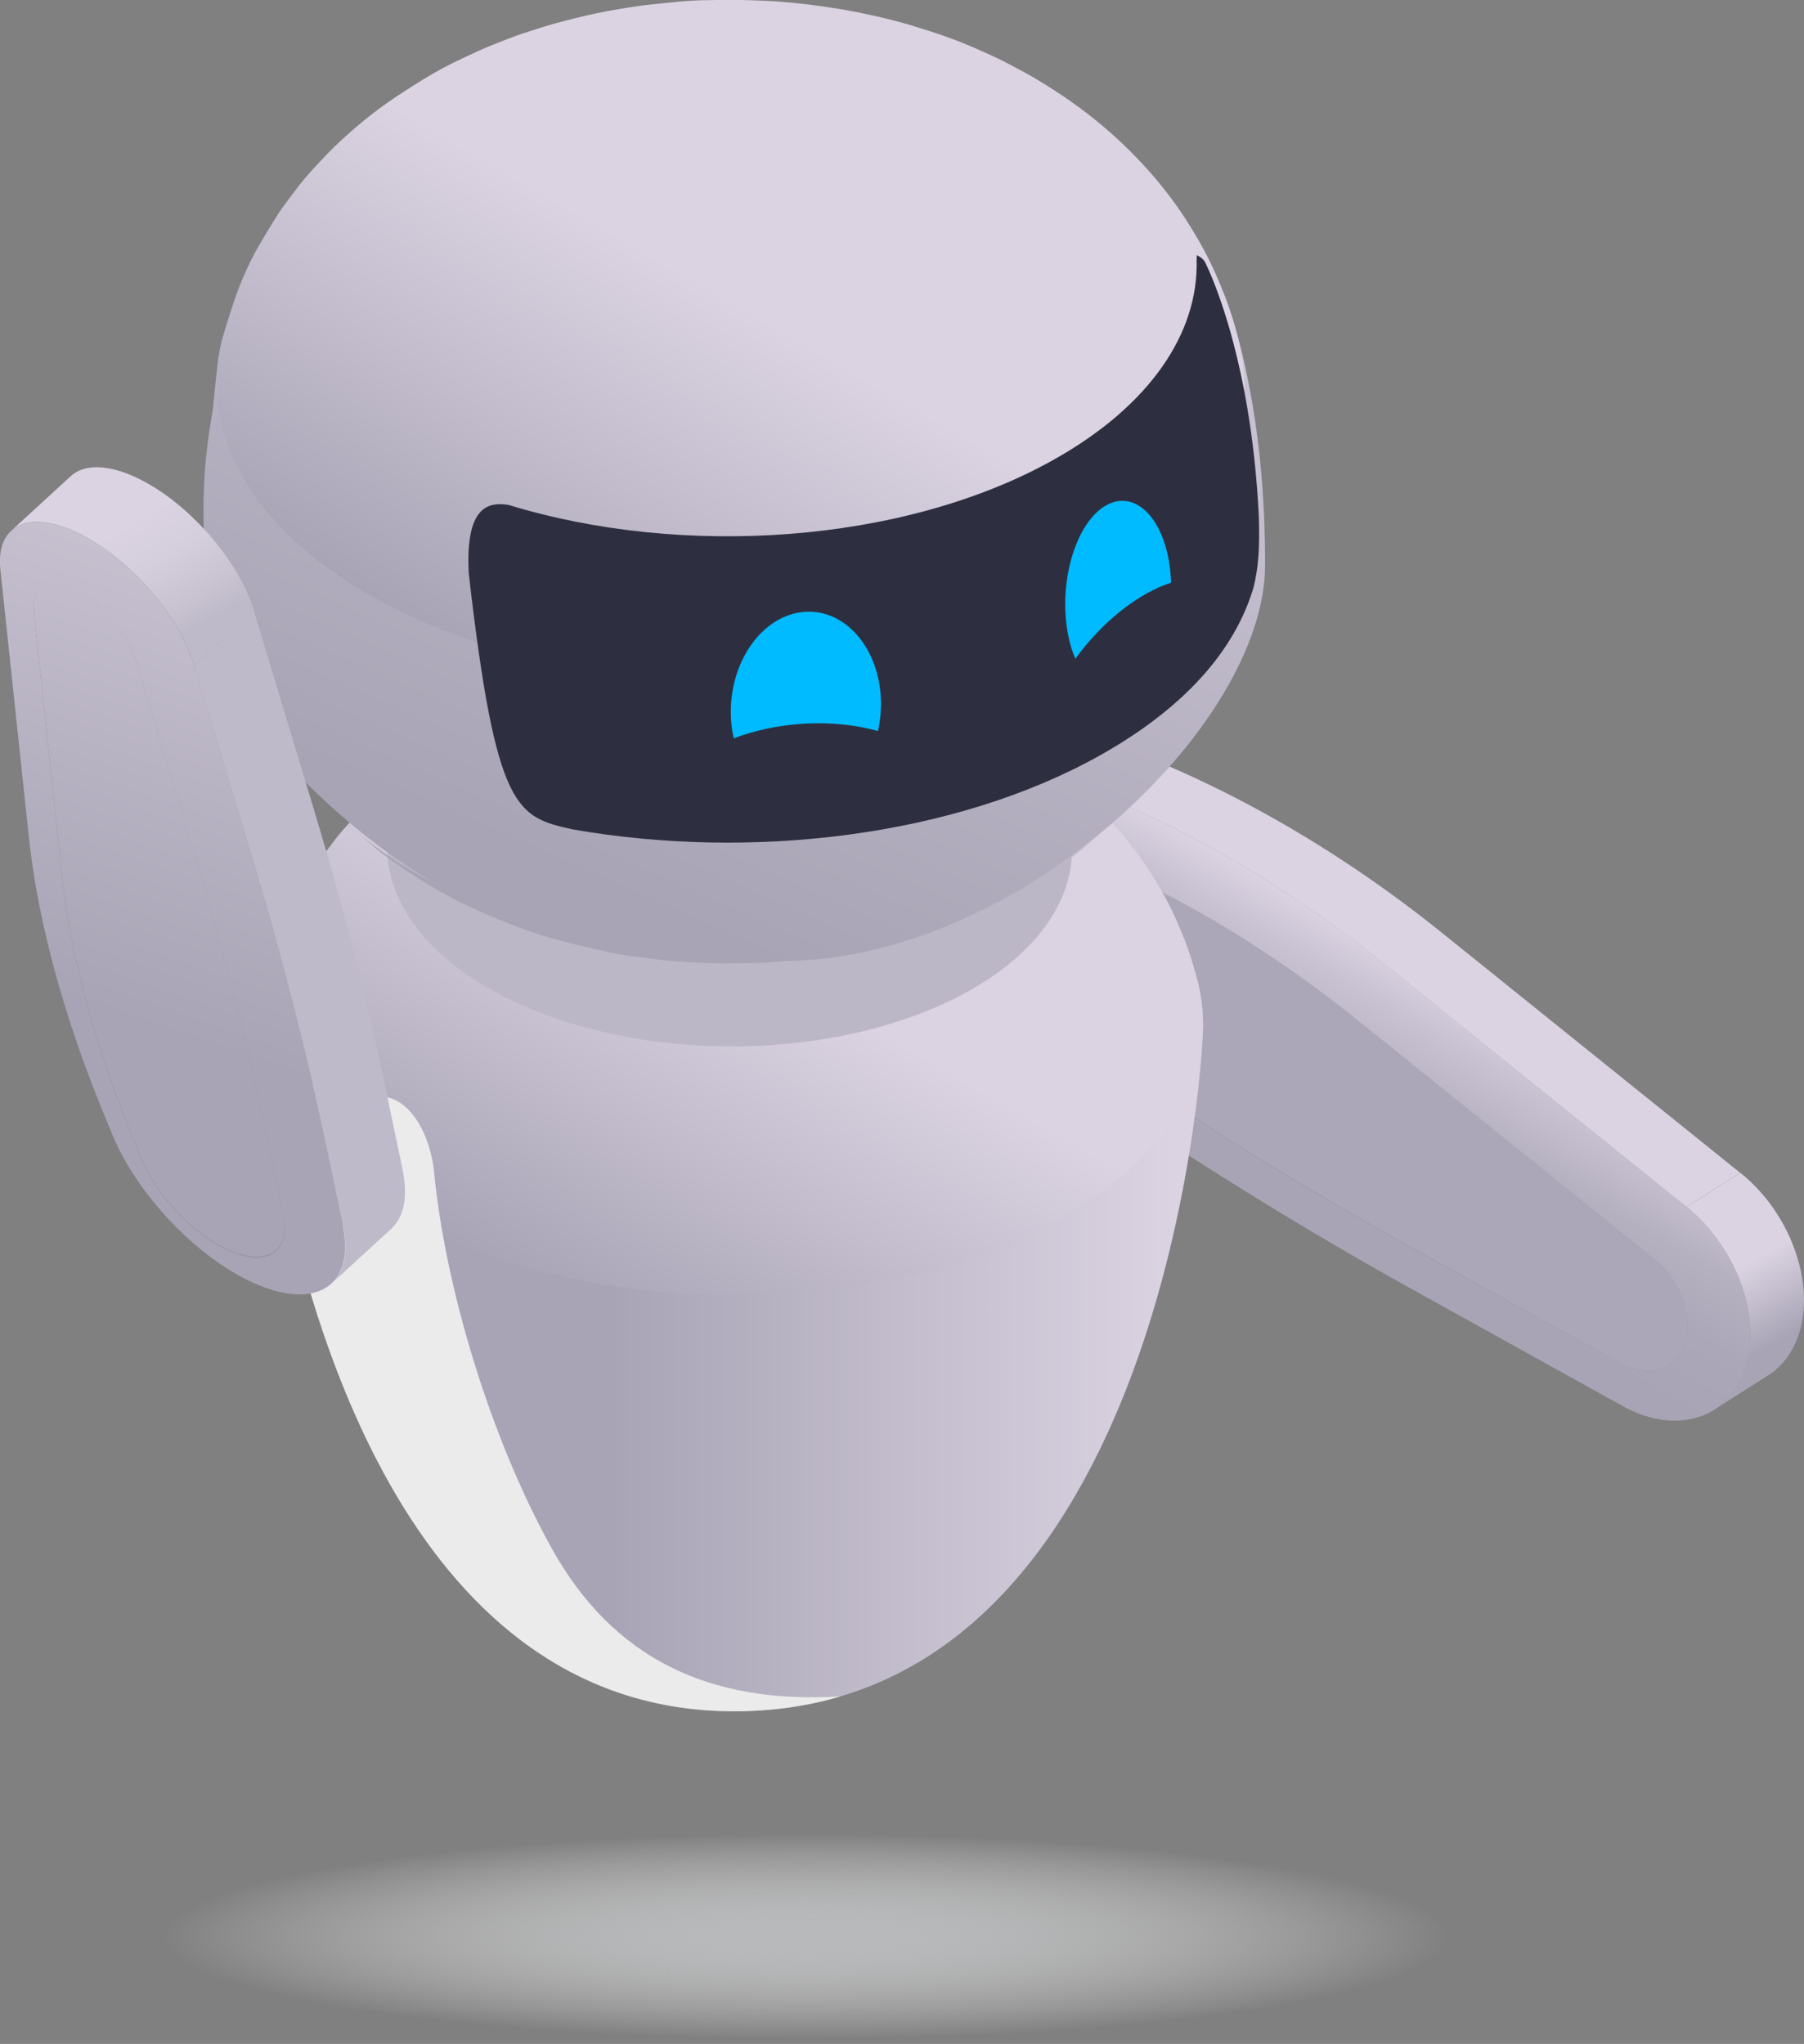 <?xml version="1.0" encoding="UTF-8"?>
<svg xmlns="http://www.w3.org/2000/svg" xmlns:xlink="http://www.w3.org/1999/xlink" viewBox="0 0 109.06 123.58">
  <rect x="0" y="0" width="109.06" height="123.58" fill="#808080" stroke="none"/>
  <defs>
    <style>
      .cls-1 {
        fill: #2d2f40;
      }

      .cls-1, .cls-2, .cls-3, .cls-4, .cls-5, .cls-6, .cls-7, .cls-8, .cls-9, .cls-10, .cls-11, .cls-12, .cls-13, .cls-14, .cls-15, .cls-16, .cls-17, .cls-18, .cls-19 {
        stroke-width: 0px;
      }

      .cls-2 {
        fill: #bfbac9;
      }

      .cls-3 {
        fill: url(#linear-gradient);
      }

      .cls-4 {
        fill: #dbd3e2;
      }

      .cls-5 {
        fill: #0bf;
      }

      .cls-6 {
        fill: url(#linear-gradient-6);
      }

      .cls-20 {
        isolation: isolate;
      }

      .cls-7 {
        fill: url(#linear-gradient-5);
      }

      .cls-8 {
        fill: url(#linear-gradient-2);
      }

      .cls-9 {
        fill: url(#linear-gradient-7);
      }

      .cls-10 {
        fill: url(#linear-gradient-3);
      }

      .cls-11 {
        fill: url(#linear-gradient-9);
      }

      .cls-12 {
        fill: url(#radial-gradient);
      }

      .cls-13 {
        fill: #aca7b8;
      }

      .cls-14 {
        fill: url(#linear-gradient-8);
      }

      .cls-15 {
        fill: #c0baca;
      }

      .cls-16 {
        fill: url(#linear-gradient-10);
      }

      .cls-17 {
        fill: #ebebeb;
        mix-blend-mode: multiply;
      }

      .cls-18 {
        fill: url(#linear-gradient-4);
      }

      .cls-19 {
        fill: #bcb7c7;
      }
    </style>
    <linearGradient id="linear-gradient" x1="107.63" y1="82.93" x2="101.82" y2="72.87" gradientUnits="userSpaceOnUse">
      <stop offset=".14" stop-color="#a8a4b5"/>
      <stop offset=".57" stop-color="#dbd3e2"/>
    </linearGradient>
    <linearGradient id="linear-gradient-2" x1="77.27" y1="73.32" x2="85.81" y2="58.52" gradientUnits="userSpaceOnUse">
      <stop offset=".09" stop-color="#a8a4b5"/>
      <stop offset=".36" stop-color="#aba7b8"/>
      <stop offset=".6" stop-color="#b6b1c1"/>
      <stop offset=".83" stop-color="#c9c2d2"/>
      <stop offset="1" stop-color="#dbd3e2"/>
    </linearGradient>
    <linearGradient id="linear-gradient-3" x1="15.7" y1="82.65" x2="72.74" y2="82.65" gradientUnits="userSpaceOnUse">
      <stop offset=".37" stop-color="#a8a4b5"/>
      <stop offset=".97" stop-color="#dbd3e2"/>
    </linearGradient>
    <linearGradient id="linear-gradient-4" x1="33.95" y1="79.15" x2="55.6" y2="41.64" gradientUnits="userSpaceOnUse">
      <stop offset="0" stop-color="#a8a4b5"/>
      <stop offset=".56" stop-color="#dbd3e2"/>
    </linearGradient>
    <linearGradient id="linear-gradient-5" x1="39.83" y1="53.81" x2="83.93" y2="53.81" gradientUnits="userSpaceOnUse">
      <stop offset=".24" stop-color="#a8a4b5"/>
      <stop offset="1" stop-color="#dbd3e2"/>
    </linearGradient>
    <linearGradient id="linear-gradient-6" x1="17.42" y1="91.01" x2="63.06" y2="-12.15" xlink:href="#linear-gradient-3"/>
    <linearGradient id="linear-gradient-7" x1="32.99" y1="42.13" x2="56.58" y2="1.28" xlink:href="#linear-gradient-4"/>
    <linearGradient id="linear-gradient-8" x1="7.47" y1="61.63" x2="19.85" y2="26.09" gradientUnits="userSpaceOnUse">
      <stop offset="0" stop-color="#a8a4b5"/>
      <stop offset="1" stop-color="#d1cad9"/>
    </linearGradient>
    <linearGradient id="linear-gradient-9" x1="11.55" y1="40.36" x2="4.69" y2="28.5" gradientUnits="userSpaceOnUse">
      <stop offset=".14" stop-color="#bfbac9"/>
      <stop offset=".25" stop-color="#c7c1d0"/>
      <stop offset=".49" stop-color="#d5cedd"/>
      <stop offset=".69" stop-color="#dbd3e2"/>
    </linearGradient>
    <linearGradient id="linear-gradient-10" x1="7.97" y1="61.8" x2="20.35" y2="26.27" xlink:href="#linear-gradient-8"/>
    <radialGradient id="radial-gradient" cx="48.72" cy="116.87" fx="48.72" fy="116.87" r="38.97" gradientTransform="translate(0 98.39) scale(1 .16)" gradientUnits="userSpaceOnUse">
      <stop offset="0" stop-color="#b6b8ba"/>
      <stop offset="1" stop-color="#fff" stop-opacity="0"/>
    </radialGradient>
  </defs>
  <g class="cls-20">
    <g id="Layer_2" data-name="Layer 2">
      <g id="Layer_1-2" data-name="Layer 1">
        <g>
          <g>
            <g>
              <path class="cls-13" d="m101.62,78.27c.42,1,.53,2.06.25,2.95-.52,1.63-2.21,2.16-3.9,1.22l-12.6-6.99c-6.1-3.38-12.13-7.09-18.07-11.1l-5.28-3.57c-1.23-.83-2.21-2.08-2.8-3.45-.39-.91-.27-2.49-.58-2.8.05-2.99,2.4-4.59,5.14-3.5l.98.39c4.18,1.66,8.32,3.87,12.32,6.57,1.69,1.14,3.35,2.37,4.98,3.68l17.93,14.43c.72.58,1.27,1.34,1.62,2.16Z"/>
              <path class="cls-4" d="m87.27,56.48c-1.72-1.39-3.48-2.69-5.27-3.9-4.24-2.86-8.62-5.2-13.05-6.96l-.98-.39c-2.18-.87-4.2-.7-5.71.27l-3.25,2.07c1.51-.96,3.53-1.13,5.71-.27l.98.39c4.43,1.76,8.82,4.1,13.05,6.96,1.79,1.21,3.55,2.51,5.27,3.9l17.93,14.43,3.25-2.07-17.93-14.43Z"/>
              <path class="cls-3" d="m108.29,75.02c-.66-1.56-1.72-3.02-3.08-4.11l-3.25,2.07c1.36,1.1,2.42,2.56,3.08,4.11.8,1.88,1.01,3.91.47,5.61-.36,1.13-1.02,1.99-1.87,2.53l3.25-2.07c.85-.54,1.5-1.39,1.87-2.52.54-1.7.33-3.72-.47-5.61Z"/>
              <path class="cls-8" d="m105.04,77.09c-.66-1.56-1.72-3.02-3.08-4.11l-17.93-14.43c-1.72-1.39-3.48-2.69-5.27-3.9-4.24-2.86-8.62-5.2-13.05-6.96l-.98-.39c-4.48-1.78-8.28.81-8.37,5.69-.03,1.51.31,3.08.94,4.56.95,2.23,2.55,4.27,4.55,5.62l5.28,3.57c6.04,4.08,12.17,7.85,18.38,11.29l12.6,6.99c3.22,1.78,6.42.78,7.41-2.32.54-1.7.33-3.72-.47-5.61Zm-3.17,4.13c-.52,1.63-2.21,2.16-3.9,1.22l-12.6-6.98c-6.1-3.38-12.13-7.09-18.07-11.1l-5.28-3.57c-1.23-.83-2.21-2.08-2.8-3.45-.39-.91-.27-2.49-.58-2.8.05-2.99,2.4-4.59,5.14-3.5l.98.39c4.18,1.66,8.32,3.87,12.32,6.57,1.69,1.14,3.35,2.37,4.98,3.68l17.93,14.43c.72.58,1.27,1.34,1.62,2.16.42,1,.53,2.06.25,2.95Z"/>
            </g>
            <path class="cls-10" d="m72.74,61.82c0,3.4-2.88,41.65-28.36,41.65S15.7,63.22,15.7,61.83c1.17,0,57.04-.01,57.04-.01Z"/>
            <g>
              <path class="cls-15" d="m52.2,55.05c-4.52,2.54-11.74,2.46-16.13-.16s-4.29-6.81.23-9.35c4.52-2.54,11.74-2.46,16.13.16,4.39,2.63,4.29,6.81-.23,9.35Z"/>
              <path class="cls-18" d="m72.47,59.57c-.17-.66-.42-1.54-.65-2.19-.24-.69-.62-1.58-.93-2.24-.55-1.16-1.45-2.64-2.25-3.69-.45-.59-1.51-1.98-3.25-3.53-1.74-1.54-3.19-2.43-4.06-2.97-.56-.34-1.32-.75-1.9-1.04-.46-.23-1.08-.51-1.55-.72-1.29-.56-2.35-.91-3.39-1.23-.14-.04-1.43-.45-3.34-.83-1.26-.25-2.57-.42-3.32-.49-.49-.05-1.15-.11-1.65-.13-.5-.02-1.16-.05-1.65-.05-.5,0-1.16.01-1.65.02-1.04.01-2.31.15-3.32.26-.02,0-1.64.19-3.36.59-.55.12-1.27.31-1.81.46-.49.14-1.13.35-1.61.5-.6.19-1.38.5-1.96.74-.48.2-1.09.49-1.56.7-.63.29-1.44.72-2.02,1.08-.86.52-1.99,1.26-2.79,1.88-.79.61-1.8,1.48-2.5,2.19-.59.6-1.35,1.41-1.85,2.09-.29.39-.68.89-.94,1.29-.4.61-.9,1.45-1.26,2.09-.34.6-.72,1.43-.97,2.07-.33.88-.7,2.07-.96,2.98-1.19,4.88,1.39,10.03,7.79,13.86,10.98,6.56,29.04,6.75,40.33.41,6.77-3.8,9.57-9.07,8.37-14.11Zm-20.27-4.51c-4.52,2.54-11.74,2.46-16.13-.16-4.39-2.63-4.29-6.81.23-9.35,4.52-2.54,11.74-2.46,16.13.16,4.39,2.63,4.29,6.81-.23,9.35Z"/>
              <path class="cls-17" d="m50.82,102.57c-1.97.58-4.11.9-6.44.9-19.29,0-25.82-23.09-27.85-34.9,3.77-2.86-.16-1.73,2.06-3.02.93-.54,3.9.77,3.9.77,2.24-.38,3.54,2.35,3.75,4.53.66,6.84,3.32,15.94,7.12,22.78,3.68,6.61,9.46,9.43,17.46,8.94Z"/>
            </g>
            <ellipse class="cls-19" cx="44.11" cy="51.32" rx="11.95" ry="20.7" transform="translate(-7.45 95.15) rotate(-89.69)"/>
            <g>
              <path class="cls-7" d="m25.83,53.45c.65.39,1.53.89,2.21,1.21q1.7.8,3.47,1.47c.53.2,1.25.44,1.8.59.99.27,2.33.6,3.34.82.53.12,1.25.24,1.79.31.52.06,1.21.16,1.74.21.52.05,1.22.11,1.75.13.52.03,1.22.05,1.75.06.53,0,1.23-.01,1.76-.02.54,0,1.26-.05,1.8-.1,1.04-.1,2.43-.28,3.47-.44.56-.09,1.31-.24,1.86-.37.51-.12,1.18-.28,1.68-.42.6-.17,1.4-.42,1.99-.62.7-.23,1.62-.59,2.3-.88.91-.39,2.1-.98,2.97-1.45.74-.41,1.69-1.02,2.4-1.49.49-.32,1.11-.79,1.57-1.16.66-.54,1.5-1.3,2.12-1.88-1.24,1.23-2.79,2.38-4.64,3.41-10.83,6.04-28.02,5.86-38.41-.39-1.49-.9-2.76-1.87-3.81-2.9.51.48,1.21,1.1,1.74,1.56.25.22.6.48.87.68.72.55,1.73,1.22,2.51,1.69Z"/>
              <path class="cls-6" d="m47.23,58.11c14.33,0,29.25-14.23,29.25-23.94,0-3.49-.23-9.11-1.95-14.88-3.06-10.28-60.13-5.19-61.27,2.12-.28,1.77-.34,3.05-.41,3.47-.37,2.17-2.7,14.44,6.14,22.93,8.84,8.49,17.38,10.29,28.24,10.29Z"/>
              <path class="cls-9" d="m74.94,20.8c-.19-.72-.45-1.68-.7-2.39-.27-.75-.68-1.72-1.02-2.44-.6-1.26-1.58-2.88-2.45-4.02-.49-.65-1.65-2.16-3.54-3.84-1.89-1.68-3.47-2.65-4.42-3.23-.6-.37-1.44-.81-2.07-1.14-.5-.25-1.17-.56-1.68-.78-1.4-.62-2.56-.99-3.69-1.34-.15-.05-1.55-.49-3.64-.9-1.37-.27-2.8-.45-3.61-.53-.54-.05-1.26-.12-1.8-.14-.54-.02-1.26-.05-1.8-.06-.54,0-1.26.01-1.8.02-1.13.01-2.51.17-3.62.29-.02,0-1.78.21-3.66.64-.6.14-1.39.34-1.97.5-.53.15-1.23.38-1.76.55-.65.21-1.5.55-2.14.81-.52.21-1.19.53-1.7.77-.68.31-1.56.79-2.2,1.18-.94.57-2.17,1.37-3.04,2.04-.86.66-1.96,1.61-2.72,2.39-.64.65-1.47,1.54-2.01,2.27-.31.42-.74.97-1.03,1.4-.43.67-.98,1.58-1.37,2.27-.37.65-.78,1.56-1.05,2.26-.36.95-.77,2.26-1.05,3.24-1.3,5.32,1.51,10.93,8.48,15.09,11.96,7.15,31.62,7.35,43.93.44,7.37-4.14,10.43-9.88,9.12-15.36Z"/>
              <path class="cls-1" d="m76.1,31.19c.06,2-.02,3.14-.33,4.37-1.14,3.79-4.17,7.26-9.32,10.14-8.75,4.88-20.99,6.34-31.82,4.45-3.38-.76-4.64-1.04-6.29-15.47-.22-4.06,1.17-4.35,2.41-4.15,10.5,3.22,23.83,2.35,32.89-2.7,5.9-3.29,8.82-7.71,8.7-12.1,0-.09.01-.21.02-.3.2.11.33.18.47.38,0,0,2.78,5.28,3.27,15.39Z"/>
              <path class="cls-5" d="m48.72,36.99c-2.51.13-4.54,2.83-4.54,6.05,0,.56.06,1.1.18,1.6,1.3-.49,2.78-.81,4.36-.89,1.57-.08,3.06.09,4.36.45.11-.52.18-1.06.18-1.62,0-3.21-2.03-5.72-4.54-5.59Z"/>
              <path class="cls-5" d="m66.51,30.8c-1.66,1.32-2.52,4.75-1.92,7.67.1.51.25.96.42,1.36.78-1.07,1.72-2.08,2.77-2.91,1.05-.83,2.08-1.39,3.02-1.69-.02-.52-.08-1.05-.18-1.55-.6-2.91-2.44-4.2-4.11-2.88Z"/>
            </g>
            <g>
              <path class="cls-14" d="m7.17,37.96c.47.63.84,1.3,1.03,1.93l3.58,11.84c1.73,5.74,3.17,11.36,4.32,16.83l1.02,4.86c.39,1.88-.56,2.89-2.33,2.49-1.66-.38-3.61-1.88-4.97-3.69-.51-.68-.94-1.4-1.25-2.13l-.39-.94c-1.68-4.04-2.92-7.95-3.7-11.63-.33-1.56-.57-3.08-.73-4.54l-1.72-16.16c-.15-1.42.94-1.91,2.53-1.12.95.47,1.9,1.32,2.61,2.26Z"/>
              <path class="cls-2" d="m24.35,70.76l-1.02-4.86c-1.17-5.57-2.63-11.28-4.4-17.11l-3.58-11.85-3.61,3.31,3.58,11.85c1.76,5.84,3.23,11.55,4.39,17.11l1.02,4.86c.34,1.62.07,2.85-.69,3.54l3.61-3.31c.76-.7,1.03-1.92.69-3.54Z"/>
              <path class="cls-11" d="m13.4,33.26c-1.35-1.79-3.15-3.39-4.96-4.29-1.85-.92-3.34-.93-4.15-.19l-3.61,3.31c.82-.75,2.31-.73,4.15.19,1.81.9,3.61,2.5,4.96,4.29.9,1.19,1.6,2.47,1.96,3.68l3.61-3.31c-.37-1.21-1.06-2.49-1.96-3.68Z"/>
              <path class="cls-16" d="m20.74,74.07l-1.02-4.86c-1.17-5.57-2.63-11.28-4.39-17.11l-3.58-11.85c-.37-1.21-1.06-2.49-1.96-3.68-1.35-1.79-3.15-3.39-4.96-4.29-3.02-1.5-5.09-.58-4.81,2.13l1.72,16.16c.17,1.55.42,3.16.77,4.81.82,3.9,2.13,8.04,3.91,12.32l.39.94c.49,1.18,1.19,2.36,2.03,3.47,2.22,2.95,5.39,5.39,8.09,6.01,2.89.66,4.43-.99,3.79-4.05Zm-5.95,1.86c-1.66-.38-3.61-1.88-4.97-3.69-.51-.68-.94-1.4-1.25-2.13l-.39-.94c-1.68-4.04-2.92-7.95-3.7-11.63-.33-1.56-.57-3.08-.73-4.54l-1.72-16.16c-.15-1.42.94-1.91,2.53-1.12.95.47,1.9,1.32,2.61,2.26.47.63.84,1.3,1.03,1.93l3.58,11.85c1.73,5.74,3.17,11.36,4.32,16.83l1.02,4.86c.39,1.88-.56,2.89-2.33,2.49Z"/>
            </g>
          </g>
          <ellipse class="cls-12" cx="48.72" cy="116.87" rx="41.53" ry="6.71"/>
        </g>
      </g>
    </g>
  </g>
</svg>